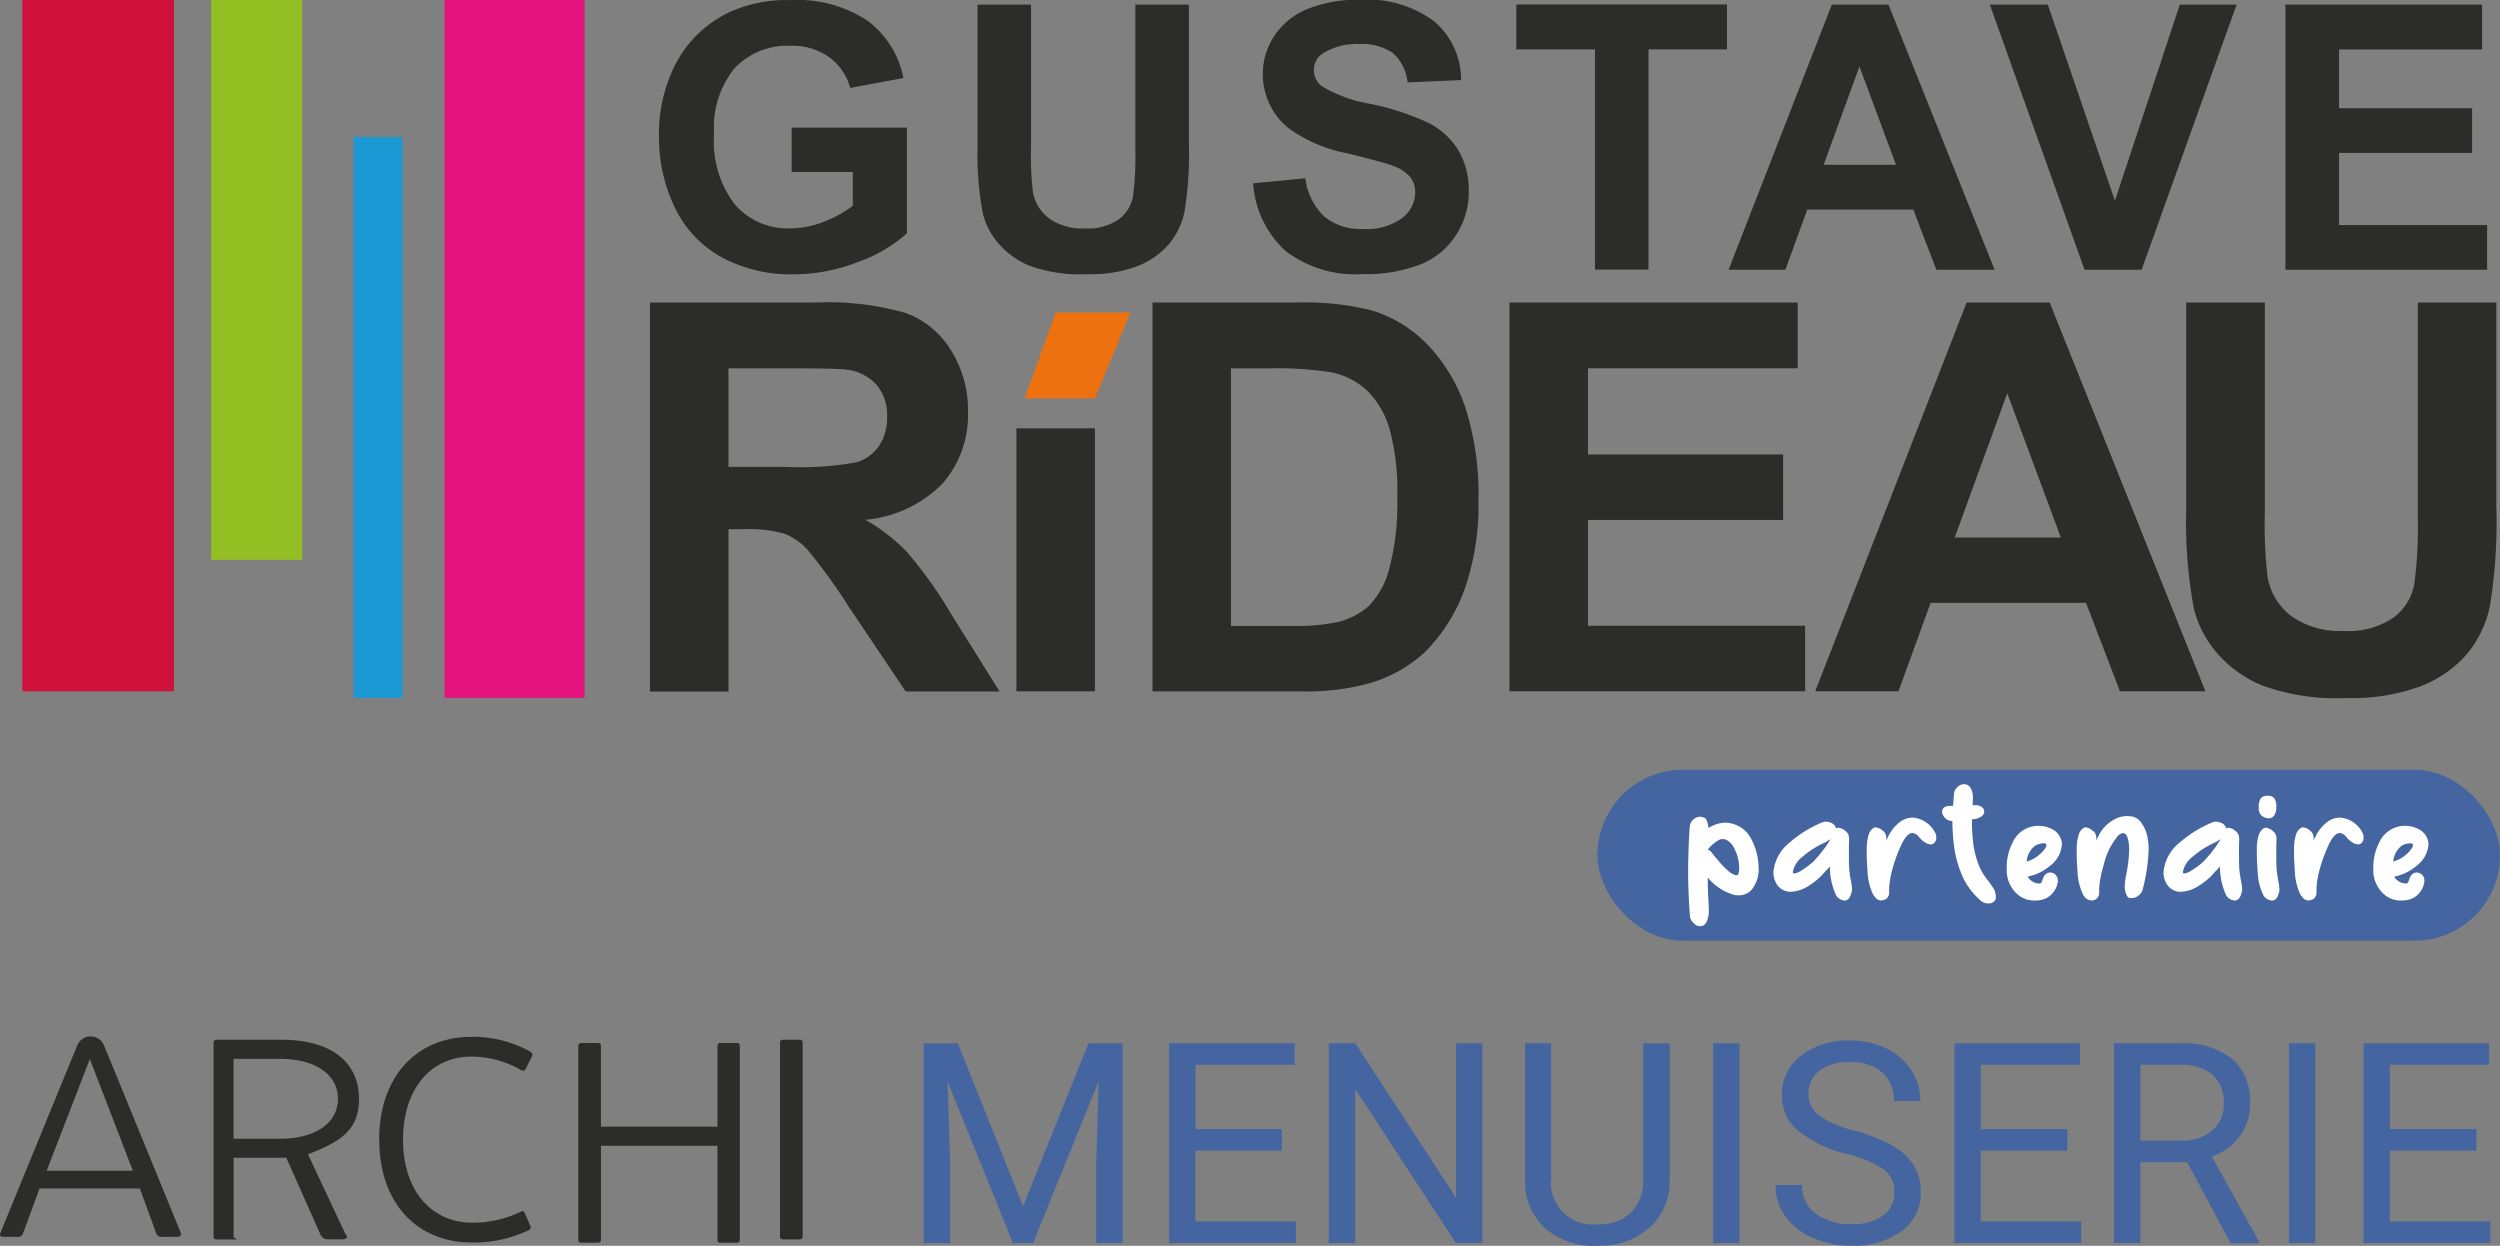 <svg xmlns="http://www.w3.org/2000/svg" id="logo" width="130.1" height="64.83" viewBox="0 0 130.1 64.83"><rect x="0" y="0" width="130.1" height="64.83" fill="#808080" stroke="none"/><path id="Trac&#xE9;_126" data-name="Trac&#xE9; 126" d="M31.448,200.9h-.7c-.2,0-.26-.061-.183-.238l3.986-9.729a.753.753,0,0,1,1.391,0l3.986,9.729c.061.164-.016.238-.2.238h-.764a.273.273,0,0,1-.305-.193l-.851-2.326h-5.22l-.851,2.31a.267.267,0,0,1-.289.209Zm5.994-3.443-2.236-5.811-2.248,5.811Z" transform="translate(-30.53 -136.533)" fill="#2c2c2a"></path><path id="Trac&#xE9;_127" data-name="Trac&#xE9; 127" d="M65.12,191.164a.152.152,0,0,1,.161-.154H68.66c2.615,0,4.031,1.192,4.031,3.071,0,1.59-.9,2.223-2.656,2.888L72,201.154c.161.167,0,.244-.212.244H71.1c-.2,0-.251-.045-.392-.2l-1.8-4.047H66.167v4.1c0,.09.254.154.148.154H65.284a.152.152,0,0,1-.161-.154V191.164Zm1.044.842v4.156h2.425c1.815,0,3.007-.809,3.007-2.078s-1.192-2.078-2.987-2.078H66.167Z" transform="translate(-54.009 -136.902)" fill="#2c2c2a"></path><path id="Trac&#xE9;_128" data-name="Trac&#xE9; 128" d="M91.96,195.888c0-3.254,1.924-5.348,4.812-5.348a6.121,6.121,0,0,1,3.042.764c.138.093.138.154.093.26l-.305.61c-.061.122-.122.167-.26.093a5.248,5.248,0,0,0-2.566-.7c-2.155,0-3.575,1.712-3.575,4.324s1.436,4.324,3.636,4.324a5.838,5.838,0,0,0,2.477-.565c.122-.077.183-.029.244.106l.26.6c.061.122.032.183-.077.244a6.55,6.55,0,0,1-2.965.642c-2.843,0-4.812-2.046-4.812-5.348Z" transform="translate(-72.228 -136.583)" fill="#2c2c2a"></path><path id="Trac&#xE9;_129" data-name="Trac&#xE9; 129" d="M124.22,191.694a.142.142,0,0,1,.138-.154h.887a.145.145,0,0,1,.154.154v4.2h6.064v-4.2a.142.142,0,0,1,.138-.154h.887c.093,0,.138.061.138.154v10.083c0,.09-.045.154-.138.154H131.6a.142.142,0,0,1-.138-.154v-4.889H125.4v4.889a.147.147,0,0,1-.154.154h-.887a.142.142,0,0,1-.138-.154Z" transform="translate(-94.126 -137.262)" fill="#2c2c2a"></path><path id="Trac&#xE9;_130" data-name="Trac&#xE9; 130" d="M156.9,191.164a.142.142,0,0,1,.138-.154h.887a.145.145,0,0,1,.154.154v10.083a.147.147,0,0,1-.154.154h-.887a.142.142,0,0,1-.138-.154Z" transform="translate(-116.308 -136.902)" fill="#2c2c2a"></path><rect id="Rectangle_58" data-name="Rectangle 58" width="46.971" height="8.898" rx="4.449" transform="translate(83.13 40.058)" fill="#44659f"></rect><g id="Groupe_48" data-name="Groupe 48" transform="translate(34.296 0)"><path id="Trac&#xE9;_131" data-name="Trac&#xE9; 131" d="M144.2,31.522V29.2h6v5.5a7.515,7.515,0,0,1-2.538,1.49,9.222,9.222,0,0,1-3.363.646,7.538,7.538,0,0,1-3.774-.909,5.78,5.78,0,0,1-2.419-2.6,8.4,8.4,0,0,1-.809-3.675,7.95,7.95,0,0,1,.9-3.829,6.1,6.1,0,0,1,2.644-2.57,7.111,7.111,0,0,1,3.3-.687,6.612,6.612,0,0,1,4.015,1.076,4.871,4.871,0,0,1,1.86,2.978l-2.766.517a2.941,2.941,0,0,0-1.1-1.606,3.289,3.289,0,0,0-2.008-.588,3.779,3.779,0,0,0-2.9,1.156,4.869,4.869,0,0,0-1.076,3.434,5.394,5.394,0,0,0,1.092,3.684,3.644,3.644,0,0,0,2.862,1.227,4.8,4.8,0,0,0,1.754-.344,6.022,6.022,0,0,0,1.51-.832V31.512H144.2Z" transform="translate(-137.3 -22.56)" fill="#2c2c2a"></path><path id="Trac&#xE9;_132" data-name="Trac&#xE9; 132" d="M188.9,23.3h2.785v7.471a15.8,15.8,0,0,0,.1,2.306,2.219,2.219,0,0,0,.851,1.359,2.982,2.982,0,0,0,1.841.514,2.828,2.828,0,0,0,1.789-.485,1.927,1.927,0,0,0,.726-1.192,15.688,15.688,0,0,0,.122-2.342V23.3H199.9v7.247a18.611,18.611,0,0,1-.225,3.511,3.877,3.877,0,0,1-.832,1.731,4.221,4.221,0,0,1-1.622,1.124,7.054,7.054,0,0,1-2.653.418,7.626,7.626,0,0,1-3-.456,4.3,4.3,0,0,1-1.612-1.185,3.791,3.791,0,0,1-.781-1.529,16.665,16.665,0,0,1-.273-3.5V23.3Z" transform="translate(-172.326 -23.062)" fill="#2c2c2a"></path><path id="Trac&#xE9;_133" data-name="Trac&#xE9; 133" d="M233.556,32.1l2.711-.263a3.318,3.318,0,0,0,.993,2,3,3,0,0,0,2.017.639,3.1,3.1,0,0,0,2.027-.569,1.687,1.687,0,0,0,.681-1.333,1.258,1.258,0,0,0-.286-.832,2.328,2.328,0,0,0-1-.6q-.491-.169-2.229-.6a7.569,7.569,0,0,1-3.145-1.365,3.62,3.62,0,0,1-.675-4.747,3.762,3.762,0,0,1,1.722-1.4,6.873,6.873,0,0,1,2.714-.479,5.824,5.824,0,0,1,3.909,1.137,4.015,4.015,0,0,1,1.378,3.039l-2.785.122a2.365,2.365,0,0,0-.768-1.529,2.8,2.8,0,0,0-1.763-.466,3.254,3.254,0,0,0-1.9.5,1,1,0,0,0-.443.858,1.062,1.062,0,0,0,.414.838,7.26,7.26,0,0,0,2.56.922,13.465,13.465,0,0,1,3.007.993,3.881,3.881,0,0,1,1.526,1.4,4.086,4.086,0,0,1,.549,2.2,4.045,4.045,0,0,1-.658,2.22,3.939,3.939,0,0,1-1.863,1.539,7.851,7.851,0,0,1-3,.5,5.976,5.976,0,0,1-4.018-1.208A5.252,5.252,0,0,1,233.55,32.1Z" transform="translate(-202.633 -22.56)" fill="#2c2c2a"></path><path id="Trac&#xE9;_134" data-name="Trac&#xE9; 134" d="M280.282,37.089V25.625H276.19V23.29h10.963v2.335H283.07V37.086h-2.785Z" transform="translate(-231.577 -23.056)" fill="#2c2c2a"></path><path id="Trac&#xE9;_135" data-name="Trac&#xE9; 135" d="M324.421,37.1h-3.029l-1.2-3.135h-5.515L313.535,37.1H310.58l5.374-13.8H318.9l5.525,13.8Zm-5.13-5.461-1.9-5.12-1.863,5.12Z" transform="translate(-254.921 -23.062)" fill="#2c2c2a"></path><path id="Trac&#xE9;_136" data-name="Trac&#xE9; 136" d="M357.831,37.1,352.9,23.3h3.019l3.492,10.211L362.79,23.3h2.955L360.8,37.1h-2.974Z" transform="translate(-283.647 -23.062)" fill="#2c2c2a"></path><path id="Trac&#xE9;_137" data-name="Trac&#xE9; 137" d="M400.8,37.1V23.3h10.231v2.335h-7.442v3.058h6.925v2.326h-6.925v3.755h7.706V37.1H400.8Z" transform="translate(-316.161 -23.062)" fill="#2c2c2a"></path></g><path id="Trac&#xE9;_138" data-name="Trac&#xE9; 138" d="M135.83,91.8V71.57h8.6a14.719,14.719,0,0,1,4.712.546,4.651,4.651,0,0,1,2.354,1.94,5.835,5.835,0,0,1,.883,3.19,5.4,5.4,0,0,1-1.339,3.761,6.424,6.424,0,0,1-4,1.869,9.488,9.488,0,0,1,2.187,1.7,23.175,23.175,0,0,1,2.326,3.286l2.47,3.948h-4.886l-2.955-4.4a29.141,29.141,0,0,0-2.152-2.974,3.145,3.145,0,0,0-1.227-.842,6.761,6.761,0,0,0-2.056-.228h-.829v8.448H135.83Zm4.086-11.676h3.023a15.748,15.748,0,0,0,3.671-.247,2.208,2.208,0,0,0,1.147-.854,2.637,2.637,0,0,0,.414-1.519,2.423,2.423,0,0,0-.546-1.648,2.5,2.5,0,0,0-1.539-.793q-.5-.067-2.981-.067h-3.19V80.13Z" transform="translate(-102.006 -55.827)" fill="#2c2c2a"></path><path id="Trac&#xE9;_139" data-name="Trac&#xE9; 139" d="M195.2,105.644V91.96h4.086v13.684Z" transform="translate(-142.306 -69.668)" fill="#2c2c2a"></path><path id="Trac&#xE9;_140" data-name="Trac&#xE9; 140" d="M217.24,71.57h7.468a14.625,14.625,0,0,1,3.851.385,6.77,6.77,0,0,1,3.052,1.863,8.841,8.841,0,0,1,1.934,3.28,14.9,14.9,0,0,1,.662,4.783,13.3,13.3,0,0,1-.62,4.307,8.927,8.927,0,0,1-2.168,3.575,7.222,7.222,0,0,1-2.872,1.616,12.347,12.347,0,0,1-3.617.427h-7.687V71.573Zm4.086,3.424V88.4h3.052a11.148,11.148,0,0,0,2.47-.193,3.788,3.788,0,0,0,1.648-.842,4.287,4.287,0,0,0,1.07-1.953,13.2,13.2,0,0,0,.414-3.707,12.057,12.057,0,0,0-.414-3.6,4.611,4.611,0,0,0-1.16-1.959,3.878,3.878,0,0,0-1.892-.951A18.586,18.586,0,0,0,223.16,75h-1.834Z" transform="translate(-157.267 -55.827)" fill="#2c2c2a"></path><path id="Trac&#xE9;_141" data-name="Trac&#xE9; 141" d="M275.08,91.8V71.57h15v3.424H279.166v4.484h10.157v3.408H279.166v5.506h11.3V91.8H275.08Z" transform="translate(-196.528 -55.827)" fill="#2c2c2a"></path><path id="Trac&#xE9;_142" data-name="Trac&#xE9; 142" d="M344.924,91.8h-4.446l-1.767-4.6h-8.088l-1.67,4.6H324.62L332.5,71.57h4.32Zm-7.523-8-2.788-7.51-2.734,7.51Z" transform="translate(-230.155 -55.827)" fill="#2c2c2a"></path><path id="Trac&#xE9;_143" data-name="Trac&#xE9; 143" d="M384.733,71.57h4.086V82.53a23.062,23.062,0,0,0,.151,3.382,3.267,3.267,0,0,0,1.25,1.995,4.356,4.356,0,0,0,2.7.752,4.158,4.158,0,0,0,2.621-.71A2.808,2.808,0,0,0,396.6,86.2a22.847,22.847,0,0,0,.18-3.437V71.57h4.086V82.2a27.253,27.253,0,0,1-.331,5.149,5.742,5.742,0,0,1-1.221,2.541,6.135,6.135,0,0,1-2.38,1.648,10.383,10.383,0,0,1-3.893.614,11.271,11.271,0,0,1-4.4-.668,6.3,6.3,0,0,1-2.367-1.738,5.633,5.633,0,0,1-1.147-2.242,24.574,24.574,0,0,1-.4-5.133V71.576Z" transform="translate(-270.957 -55.827)" fill="#2c2c2a"></path><path id="Trac&#xE9;_144" data-name="Trac&#xE9; 144" d="M198.139,73.21h3.89l-1.847,4.462H196.52Z" transform="translate(-143.202 -56.941)" fill="#ee710f"></path><rect id="Rectangle_59" data-name="Rectangle 59" width="7.892" height="35.976" transform="translate(1.16)" fill="#cf123b"></rect><rect id="Rectangle_60" data-name="Rectangle 60" width="4.735" height="29.134" transform="translate(10.992)" fill="#93bf22"></rect><rect id="Rectangle_61" data-name="Rectangle 61" width="2.55" height="29.185" transform="translate(18.399 7.134)" fill="#1b99d5"></rect><rect id="Rectangle_62" data-name="Rectangle 62" width="7.285" height="36.319" transform="translate(23.134)" fill="#e4137e"></rect><g id="Groupe_49" data-name="Groupe 49" transform="translate(48.069 54.147)"><path id="Trac&#xE9;_145" data-name="Trac&#xE9; 145" d="M181.953,191.58l3.4,8.483,3.4-8.483h1.776v10.394h-1.372v-4.047l.128-4.368-3.411,8.419h-1.05l-3.4-8.4.135,4.349v4.047H180.18V191.583h1.77Z" transform="translate(-180.18 -191.435)" fill="#44659f"></path><path id="Trac&#xE9;_146" data-name="Trac&#xE9; 146" d="M225.8,197.169h-4.507v3.684h5.233v1.121h-6.6V191.58h6.533V192.7h-5.162v3.347H225.8Z" transform="translate(-207.155 -191.435)" fill="#44659f"></path><path id="Trac&#xE9;_147" data-name="Trac&#xE9; 147" d="M253.8,201.974h-1.378l-5.233-8.011v8.011H245.81V191.58h1.378l5.249,8.046V191.58H253.8v10.394Z" transform="translate(-224.729 -191.435)" fill="#44659f"></path><path id="Trac&#xE9;_148" data-name="Trac&#xE9; 148" d="M285.136,191.58v7.07a3.3,3.3,0,0,1-.925,2.406,3.74,3.74,0,0,1-2.489,1.05l-.363.013a3.9,3.9,0,0,1-2.721-.922,3.286,3.286,0,0,1-1.028-2.534V191.58h1.355v7.041a2.169,2.169,0,0,0,2.39,2.38,2.441,2.441,0,0,0,1.783-.62,2.375,2.375,0,0,0,.617-1.751v-7.047h1.378Z" transform="translate(-246.314 -191.435)" fill="#44659f"></path><path id="Trac&#xE9;_149" data-name="Trac&#xE9; 149" d="M309.452,201.974H308.08V191.58h1.372Z" transform="translate(-266.997 -191.435)" fill="#44659f"></path><path id="Trac&#xE9;_150" data-name="Trac&#xE9; 150" d="M321.877,197.034a6.415,6.415,0,0,1-2.566-1.246,2.377,2.377,0,0,1-.8-1.824,2.508,2.508,0,0,1,.983-2.03,3.9,3.9,0,0,1,2.554-.8,4.264,4.264,0,0,1,1.911.414,3.14,3.14,0,0,1,1.3,1.143,2.906,2.906,0,0,1,.459,1.593h-1.378a1.9,1.9,0,0,0-.6-1.487,2.446,2.446,0,0,0-1.693-.54,2.487,2.487,0,0,0-1.58.446,1.492,1.492,0,0,0-.569,1.24,1.34,1.34,0,0,0,.54,1.076,5.262,5.262,0,0,0,1.834.8,8.571,8.571,0,0,1,2.027.8,3.076,3.076,0,0,1,1.086,1.025,2.633,2.633,0,0,1,.353,1.378,2.426,2.426,0,0,1-.986,2.024,4.2,4.2,0,0,1-2.634.761,4.888,4.888,0,0,1-2-.411,3.37,3.37,0,0,1-1.433-1.124,2.753,2.753,0,0,1-.5-1.622h1.378a1.781,1.781,0,0,0,.7,1.487,2.938,2.938,0,0,0,1.86.546,2.694,2.694,0,0,0,1.664-.443,1.439,1.439,0,0,0,.578-1.208,1.414,1.414,0,0,0-.536-1.182,6.19,6.19,0,0,0-1.943-.826Z" transform="translate(-273.853 -191.13)" fill="#44659f"></path><path id="Trac&#xE9;_151" data-name="Trac&#xE9; 151" d="M353.038,197.169h-4.507v3.684h5.233v1.121h-6.6V191.58h6.533V192.7h-5.162v3.347h4.507Z" transform="translate(-293.524 -191.435)" fill="#44659f"></path><path id="Trac&#xE9;_152" data-name="Trac&#xE9; 152" d="M376.829,197.77h-2.441v4.2H373.01V191.58h3.44a4.071,4.071,0,0,1,2.7.8,2.883,2.883,0,0,1,.944,2.329,2.8,2.8,0,0,1-.524,1.693,3.124,3.124,0,0,1-1.458,1.079l2.441,4.413v.087h-1.471l-2.255-4.2Zm-2.441-1.121H376.5a2.38,2.38,0,0,0,1.625-.53,1.794,1.794,0,0,0,.6-1.417,1.891,1.891,0,0,0-.575-1.481,2.442,2.442,0,0,0-1.661-.524h-2.1v3.948Z" transform="translate(-311.071 -191.435)" fill="#44659f"></path><path id="Trac&#xE9;_153" data-name="Trac&#xE9; 153" d="M402.742,201.974H401.37V191.58h1.372Z" transform="translate(-330.321 -191.435)" fill="#44659f"></path><path id="Trac&#xE9;_154" data-name="Trac&#xE9; 154" d="M419.318,197.169h-4.507v3.684h5.233v1.121h-6.6V191.58h6.533V192.7h-5.162v3.347h4.507Z" transform="translate(-338.514 -191.435)" fill="#44659f"></path></g><g id="Groupe_50" data-name="Groupe 50" transform="translate(87.851 40.807)"><path id="Trac&#xE9;_155" data-name="Trac&#xE9; 155" d="M304.685,160.578h-.032a.4.4,0,0,1-.077-.006.524.524,0,0,1-.263-.161.581.581,0,0,1-.186-.324c-.032-.379-.055-.764-.071-1.15s-.026-.774-.026-1.169c0-.482.013-.925.026-1.323s.035-.761.061-1.082a.549.549,0,0,1,.247-.385.507.507,0,0,1,.283-.1.78.78,0,0,1,.231.058c.1.035.17.212.212.533a1.694,1.694,0,0,1,.9-.283,1.724,1.724,0,0,1,.662.18,1.5,1.5,0,0,1,.675.7,3.239,3.239,0,0,1,.369,1.471,1.656,1.656,0,0,1-.366,1.147.887.887,0,0,1-.7.283l-.148-.006a2.713,2.713,0,0,1-1.433-.919c0,.459.019.915.045,1.372l.01.267a1.527,1.527,0,0,1-.1.642c-.083.167-.186.251-.315.251Zm1.911-2.66c.035,0,.061-.074.084-.225a.737.737,0,0,0,.006-.08v-.08a2.206,2.206,0,0,0-.251-.993.93.93,0,0,0-.427-.463.551.551,0,0,0-.19-.035.349.349,0,0,0-.161.035,2.048,2.048,0,0,0-.6.5v.016a.431.431,0,0,1,.2.154q.915,1.171,1.275,1.172h.061Z" transform="translate(-304.03 -153.184)" fill="#fff"></path><path id="Trac&#xE9;_156" data-name="Trac&#xE9; 156" d="M321.534,159.775a.546.546,0,0,1-.446-.289,3.553,3.553,0,0,1-.315-1.484l-.141.161c-.045.051-.093.1-.141.148a3.451,3.451,0,0,1-.813.694,1.831,1.831,0,0,1-.983.318.857.857,0,0,1-.761-.54,1.111,1.111,0,0,1-.1-.469,2.209,2.209,0,0,1,.816-1.532,6.236,6.236,0,0,1,1.738-1.079.608.608,0,0,1,.18-.032.854.854,0,0,1,.292.071.44.44,0,0,1,.238.283.263.263,0,0,1,.122-.035.659.659,0,0,1,.376.18.437.437,0,0,1,.161.247.954.954,0,0,1,.019.212l-.006.1c0,.08-.006.173-.006.279v.549c0,.084,0,.186.006.312a3.276,3.276,0,0,0,.022.392c.016.135.035.279.064.434a2.616,2.616,0,0,1,.071.53.282.282,0,0,1-.01.077c-.006.022-.016.048-.026.077-.061.26-.177.392-.35.4h-.006Zm-2.615-1.407a.811.811,0,0,0,.369-.154,3.752,3.752,0,0,0,.642-.482c.2-.218.373-.421.514-.607a5.084,5.084,0,0,0,.344-.508l.01-.035a1.837,1.837,0,0,1-.344.2,4.938,4.938,0,0,0-1.121.729,1.289,1.289,0,0,0-.488.777c0,.055.022.084.071.084Z" transform="translate(-313.397 -153.72)" fill="#fff"></path><path id="Trac&#xE9;_157" data-name="Trac&#xE9; 157" d="M333.744,159.341a.406.406,0,0,1-.366-.2.583.583,0,0,0-.042-.051.45.45,0,0,1-.042-.058,3.035,3.035,0,0,1-.292-1.214c-.013-.186-.022-.36-.032-.527s-.01-.324-.01-.475v-.161a1.116,1.116,0,0,1,.006-.148,2.082,2.082,0,0,1,.077-.52.669.669,0,0,1,.257-.411.234.234,0,0,1,.128-.042.659.659,0,0,1,.376.18.438.438,0,0,1,.154.222.819.819,0,0,1,.026.206l-.006.077.109-.222a2.016,2.016,0,0,1,.668-.79,1.112,1.112,0,0,1,.6-.18,1.43,1.43,0,0,1,1.166.79.442.442,0,0,1,.058.238v.039a.34.34,0,0,1-.116.26.218.218,0,0,1-.17.067.751.751,0,0,1-.19-.042,1.266,1.266,0,0,1-.43-.35.479.479,0,0,0-.328-.2c-.183,0-.36.173-.54.524a7.845,7.845,0,0,0-.52,1.4,4.565,4.565,0,0,0-.109.5,3.993,3.993,0,0,0-.048.459v.212a.425.425,0,0,1-.1.283.373.373,0,0,1-.283.122Z" transform="translate(-323.667 -153.286)" fill="#fff"></path><path id="Trac&#xE9;_158" data-name="Trac&#xE9; 158" d="M347.589,155.809a.612.612,0,0,1-.376-.128,3.641,3.641,0,0,1-.951-1.233,5.545,5.545,0,0,1-.437-1.458c-.039-.254-.067-.5-.083-.736s-.029-.469-.029-.694v-.042h-.006a.507.507,0,0,1-.379-.161.488.488,0,0,1-.148-.324.279.279,0,0,1,.087-.206.441.441,0,0,1,.3-.093l.18-.006.051-.642a.521.521,0,0,1,.186-.34.5.5,0,0,1,.344-.145.408.408,0,0,1,.315.17,1.006,1.006,0,0,1,.138.607l-.016.315h.119a.584.584,0,0,1,.36.1.287.287,0,0,1,.128.238.314.314,0,0,1-.145.247.846.846,0,0,1-.453.148l-.042.006v.161a8.791,8.791,0,0,0,.061,1.034,4.536,4.536,0,0,0,.238,1.034,3,3,0,0,0,.495.909,3.443,3.443,0,0,1,.315.446.474.474,0,0,1,.1.238.691.691,0,0,1,.035.206.307.307,0,0,1-.119.267.446.446,0,0,1-.267.084Z" transform="translate(-331.962 -149.6)" fill="#fff"></path><path id="Trac&#xE9;_159" data-name="Trac&#xE9; 159" d="M357.131,160.237a1.334,1.334,0,0,1-.832-.247,1.657,1.657,0,0,1-.649-1.413,2.73,2.73,0,0,1,.3-1.343,1.46,1.46,0,0,1,1.32-.883,1.514,1.514,0,0,1,.72.164.913.913,0,0,1,.53.79,1.515,1.515,0,0,1-.617,1.124,2.556,2.556,0,0,1-1.163.565.528.528,0,0,0,.17.2.728.728,0,0,0,.418.161.141.141,0,0,0,.119-.045.479.479,0,0,0,.029-.058c.01-.019.019-.045.029-.071.074-.263.212-.4.4-.4a.4.4,0,0,1,.267.1.408.408,0,0,1,.135.315v.061a1.148,1.148,0,0,1-.5.8s-.006.006-.01.006-.006.006-.006.01A1.312,1.312,0,0,1,357.131,160.237Zm-.446-2.027a1.71,1.71,0,0,0,.694-.385,1.583,1.583,0,0,0,.263-.292.4.4,0,0,0,.071-.173q0-.1-.145-.1a.919.919,0,0,0-.247.042.555.555,0,0,0-.2.087,1.165,1.165,0,0,0-.437.822Z" transform="translate(-339.069 -154.182)" fill="#fff"></path><path id="Trac&#xE9;_160" data-name="Trac&#xE9; 160" d="M367.757,159.164a.516.516,0,0,1-.443-.308,2.959,2.959,0,0,1-.292-1.208c-.013-.186-.022-.36-.032-.527s-.01-.324-.01-.475v-.161a1.115,1.115,0,0,1,.006-.148,2.041,2.041,0,0,1,.077-.52.685.685,0,0,1,.257-.418.205.205,0,0,1,.129-.042.652.652,0,0,1,.376.186.392.392,0,0,1,.154.222.786.786,0,0,1,.026.2l-.006.077.109-.222a1.917,1.917,0,0,1,.8-.858.374.374,0,0,1,.084-.042s0-.006.006-.006a.011.011,0,0,0,.01-.006,1.421,1.421,0,0,1,.61-.138.531.531,0,0,1,.087.006l.164.016a.753.753,0,0,1,.453.3,1.876,1.876,0,0,1,.366.935,2.267,2.267,0,0,1,.029.231c.006.084.006.167.006.257a9.5,9.5,0,0,1-.318,2.114.6.6,0,0,1-.225.289.523.523,0,0,1-.318.119h-.045c-.026,0-.055,0-.093-.006-.071-.006-.138-.1-.2-.289a1.052,1.052,0,0,1-.042-.308,2.223,2.223,0,0,1,.019-.276c.013-.1.029-.215.055-.34a7.062,7.062,0,0,0,.154-1.3,1.779,1.779,0,0,0-.006-.186c0-.058-.01-.112-.016-.161-.051-.344-.148-.514-.292-.514a.463.463,0,0,0-.251.122,3.6,3.6,0,0,0-.764,1.561,5.059,5.059,0,0,0-.231,1.208v.212a.409.409,0,0,1-.1.276.381.381,0,0,1-.289.128Z" transform="translate(-346.76 -153.109)" fill="#fff"></path><path id="Trac&#xE9;_161" data-name="Trac&#xE9; 161" d="M384.734,159.775a.546.546,0,0,1-.446-.289,3.553,3.553,0,0,1-.315-1.484l-.141.161c-.045.051-.093.1-.141.148a3.451,3.451,0,0,1-.813.694,1.83,1.83,0,0,1-.983.318.857.857,0,0,1-.761-.54,1.111,1.111,0,0,1-.1-.469,2.209,2.209,0,0,1,.816-1.532,6.236,6.236,0,0,1,1.738-1.079.608.608,0,0,1,.18-.032.854.854,0,0,1,.292.071.44.44,0,0,1,.238.283.263.263,0,0,1,.122-.035.658.658,0,0,1,.376.18.437.437,0,0,1,.161.247.953.953,0,0,1,.019.212l-.006.1c0,.08-.006.173-.006.279v.549c0,.084,0,.186.006.312a3.276,3.276,0,0,0,.023.392c.016.135.035.279.064.434a2.618,2.618,0,0,1,.071.53.282.282,0,0,1-.01.077c-.006.022-.016.048-.026.077-.061.26-.177.392-.35.4h-.006Zm-2.615-1.407a.811.811,0,0,0,.369-.154,3.75,3.75,0,0,0,.642-.482c.2-.218.373-.421.514-.607a5.084,5.084,0,0,0,.344-.508l.01-.035a1.837,1.837,0,0,1-.344.2,4.937,4.937,0,0,0-1.121.729,1.288,1.288,0,0,0-.488.777c0,.055.022.084.071.084Z" transform="translate(-356.297 -153.72)" fill="#fff"></path><path id="Trac&#xE9;_162" data-name="Trac&#xE9; 162" d="M396.941,156.931a.546.546,0,0,1-.446-.289,3.035,3.035,0,0,1-.292-1.214c-.013-.2-.022-.385-.032-.562s-.01-.344-.01-.5v-.247a2.732,2.732,0,0,1,.077-.514.725.725,0,0,1,.257-.418.245.245,0,0,1,.135-.042.677.677,0,0,1,.376.18.437.437,0,0,1,.161.247.953.953,0,0,1,.019.212l-.006.1c0,.08-.006.173-.006.279v.549c0,.084,0,.186.006.312a3.282,3.282,0,0,0,.022.392c.016.135.039.279.064.434a2.749,2.749,0,0,1,.071.54.317.317,0,0,1-.032.145c-.061.257-.18.389-.353.4h-.006Zm-.193-4.279a.637.637,0,0,1-.308-.112.51.51,0,0,1-.18-.443.82.82,0,0,1,.112-.488.419.419,0,0,1,.344-.128.426.426,0,0,1,.36.135.8.8,0,0,1,.1.453v.067c-.029.347-.17.52-.427.52Z" transform="translate(-366.567 -150.876)" fill="#fff"></path><path id="Trac&#xE9;_163" data-name="Trac&#xE9; 163" d="M402.974,159.341a.406.406,0,0,1-.366-.2.587.587,0,0,0-.042-.051.453.453,0,0,1-.042-.058,3.035,3.035,0,0,1-.292-1.214c-.013-.186-.022-.36-.032-.527s-.01-.324-.01-.475v-.161a1.116,1.116,0,0,1,.006-.148,2.082,2.082,0,0,1,.077-.52.669.669,0,0,1,.257-.411.234.234,0,0,1,.129-.042.659.659,0,0,1,.376.18.438.438,0,0,1,.154.222.817.817,0,0,1,.026.206l-.006.077.109-.222a2.016,2.016,0,0,1,.668-.79,1.112,1.112,0,0,1,.6-.18,1.43,1.43,0,0,1,1.166.79.442.442,0,0,1,.058.238v.039a.339.339,0,0,1-.116.26.218.218,0,0,1-.17.067.751.751,0,0,1-.189-.042,1.265,1.265,0,0,1-.43-.35.478.478,0,0,0-.328-.2c-.183,0-.36.173-.54.524a7.84,7.84,0,0,0-.52,1.4,4.565,4.565,0,0,0-.109.5,3.986,3.986,0,0,0-.048.459v.212a.425.425,0,0,1-.1.283.373.373,0,0,1-.283.122Z" transform="translate(-370.66 -153.286)" fill="#fff"></path><path id="Trac&#xE9;_164" data-name="Trac&#xE9; 164" d="M416.521,160.237a1.334,1.334,0,0,1-.832-.247,1.657,1.657,0,0,1-.649-1.413,2.73,2.73,0,0,1,.3-1.343,1.46,1.46,0,0,1,1.32-.883,1.514,1.514,0,0,1,.719.164.913.913,0,0,1,.53.79,1.515,1.515,0,0,1-.617,1.124,2.556,2.556,0,0,1-1.163.565.528.528,0,0,0,.17.2.728.728,0,0,0,.418.161.141.141,0,0,0,.119-.045.484.484,0,0,0,.029-.058c.01-.019.019-.045.029-.071.074-.263.212-.4.4-.4a.4.4,0,0,1,.267.1.408.408,0,0,1,.135.315v.061a1.148,1.148,0,0,1-.5.8s-.006.006-.01.006-.006.006-.006.01A1.312,1.312,0,0,1,416.521,160.237Zm-.446-2.027a1.71,1.71,0,0,0,.694-.385,1.58,1.58,0,0,0,.263-.292.4.4,0,0,0,.071-.173q0-.1-.145-.1a.919.919,0,0,0-.247.042.555.555,0,0,0-.2.087,1.165,1.165,0,0,0-.437.822Z" transform="translate(-379.382 -154.182)" fill="#fff"></path></g></svg>